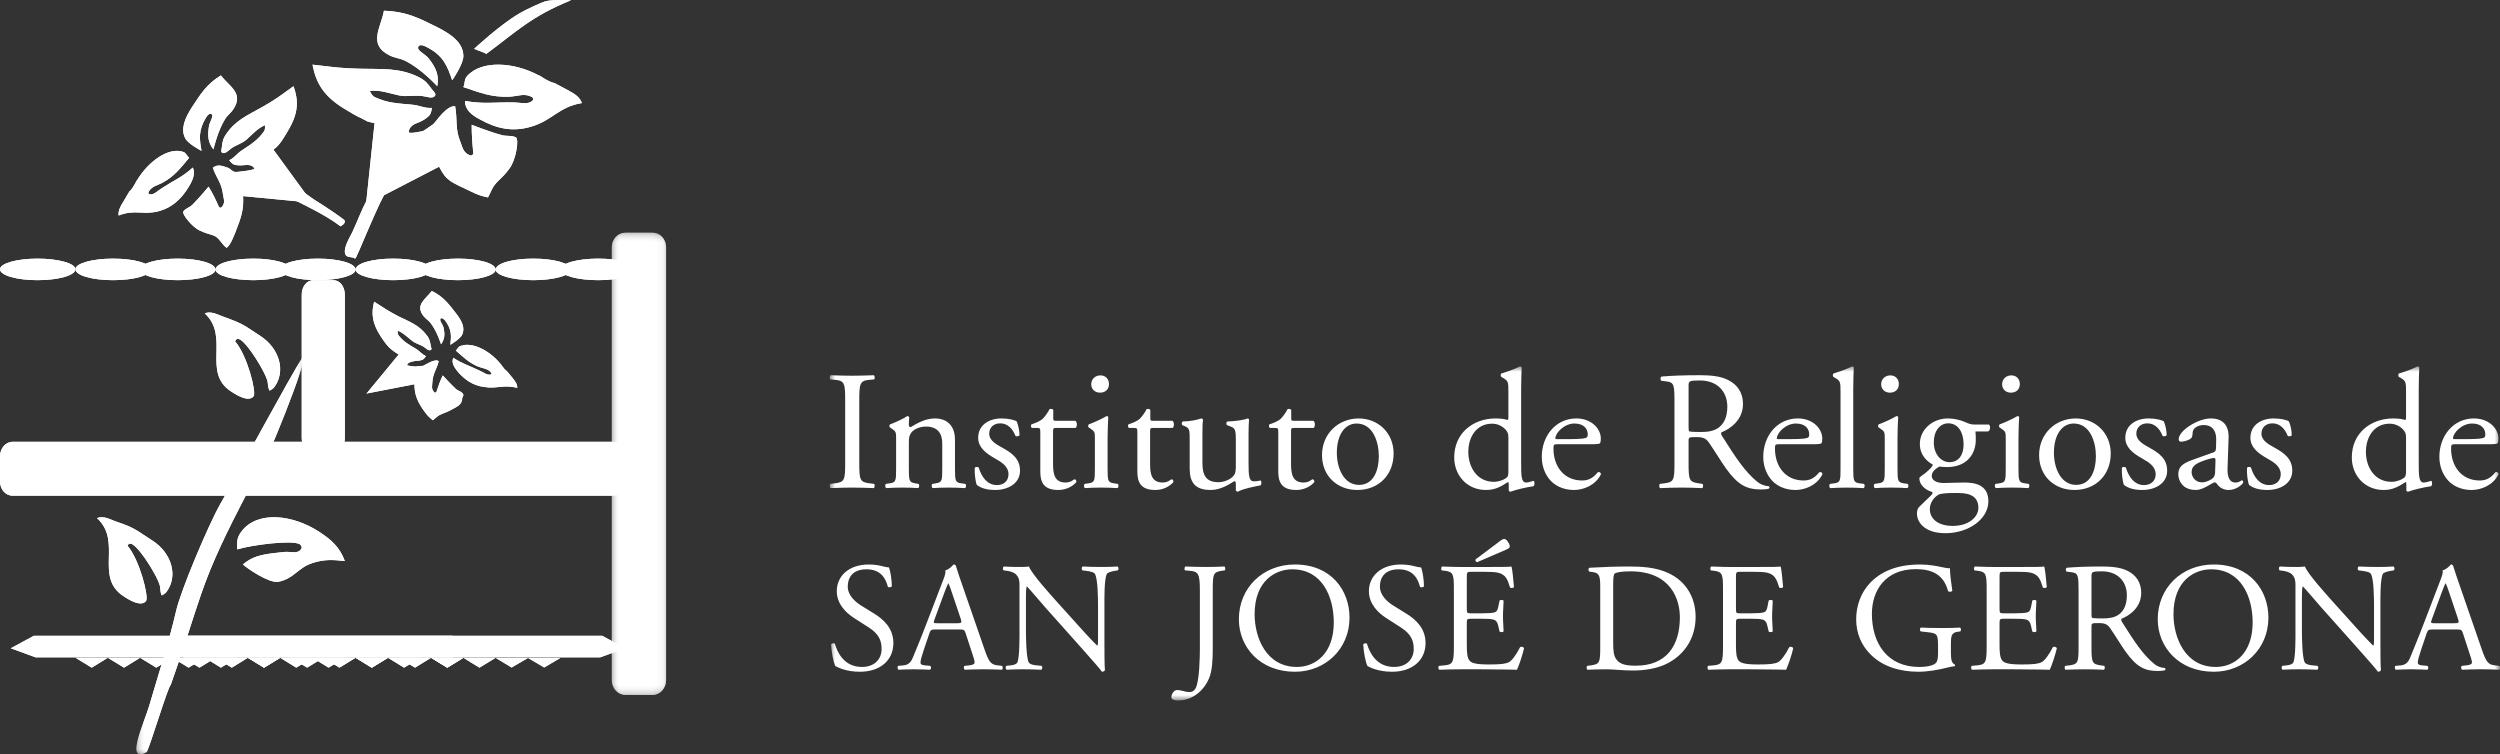 <?xml version="1.0" encoding="UTF-8"?>
<svg width="232px" height="70px" viewBox="0 0 232 70" version="1.1" xmlns="http://www.w3.org/2000/svg" xmlns:xlink="http://www.w3.org/1999/xlink">
    <rect x="0" y="0" width="232" height="70" fill="#333333" stroke="none"/>
    <!-- Generator: Sketch 53.2 (72643) - https://sketchapp.com -->
    <title>logo IRSGJ Blanco</title>
    <desc>Created with Sketch.</desc>
    <defs>
        <polygon id="path-1" points="0 0 155 0 155 31 0 31"></polygon>
        <polygon id="path-3" points="0.774 0.593 5.813 0.593 5.813 43.491 0.774 43.491"></polygon>
        <polygon id="path-5" points="0.774 0.593 5.813 0.593 5.813 43.491 0.774 43.491"></polygon>
        <polygon id="path-7" points="0.655 0.898 16.236 0.898 16.236 38 0.655 38"></polygon>
        <polygon id="path-9" points="0.655 0.898 16.236 0.898 16.236 38 0.655 38"></polygon>
    </defs>
    <g id="Symbols" stroke="none" stroke-width="1" fill="none" fill-rule="evenodd">
        <g id="Pie" transform="translate(-143, -59)">
            <g id="logo-IRSGJ-Blanco" transform="translate(143, 59)">
                <g id="Group-3" transform="translate(77, 34)">
                    <mask id="mask-2" fill="white">
                        <use xlink:href="#path-1"></use>
                    </mask>
                    <g id="Clip-2"></g>
                    <path d="M151.561,24.771 C151.458,24.456 151.399,24.413 150.959,24.413 L148.759,24.413 C148.391,24.413 148.304,24.456 148.201,24.756 L147.689,26.267 C147.471,26.915 147.369,27.303 147.369,27.461 C147.369,27.634 147.444,27.72 147.791,27.748 L148.273,27.792 C148.375,27.864 148.375,28.096 148.248,28.151 C147.865,28.124 147.413,28.124 146.73,28.108 C146.243,28.108 145.718,28.137 145.323,28.151 C145.235,28.096 145.208,27.864 145.293,27.792 L145.779,27.748 C146.126,27.72 146.447,27.562 146.655,27.043 C146.914,26.382 147.324,25.446 147.938,23.837 L149.425,19.953 C149.636,19.436 149.72,19.161 149.676,18.931 C150.027,18.831 150.278,18.572 150.435,18.385 C150.522,18.385 150.625,18.414 150.652,18.514 C150.842,19.147 151.081,19.809 151.299,20.442 L153.297,26.224 C153.719,27.461 153.915,27.677 154.539,27.748 L154.936,27.792 C155.034,27.864 155.008,28.096 154.936,28.151 C154.335,28.124 153.822,28.108 153.167,28.108 C152.467,28.108 151.91,28.137 151.488,28.151 C151.371,28.096 151.355,27.864 151.458,27.792 L151.883,27.748 C152.187,27.72 152.396,27.634 152.396,27.49 C152.396,27.332 152.321,27.073 152.201,26.727 L151.561,24.771 Z M148.668,23.49 C148.552,23.822 148.566,23.837 148.977,23.837 L150.769,23.837 C151.195,23.837 151.224,23.779 151.092,23.391 L150.304,21.045 C150.187,20.7 150.056,20.312 149.969,20.14 L149.939,20.14 C149.894,20.21 149.748,20.556 149.587,20.988 L148.668,23.49 Z M143.903,22.225 C143.903,21.564 143.876,19.779 144.123,19.263 C144.184,19.147 144.477,19.032 144.944,18.96 L145.145,18.931 C145.234,18.845 145.234,18.644 145.117,18.572 C144.623,18.601 144.242,18.615 143.612,18.615 C143.061,18.615 142.561,18.601 141.893,18.572 C141.775,18.615 141.761,18.845 141.864,18.931 L142.111,18.96 C142.693,19.032 142.927,19.118 143.016,19.247 C143.293,19.68 143.309,21.55 143.309,22.225 L143.309,25.304 C143.309,25.606 143.309,25.836 143.246,25.908 L143.22,25.908 C142.531,25.218 141.803,24.426 140.81,23.305 L139.393,21.735 C138.928,21.205 137.189,19.305 136.895,18.572 C136.705,18.601 136.459,18.615 136.227,18.615 C135.96,18.615 135.186,18.615 134.574,18.572 C134.457,18.629 134.457,18.845 134.543,18.931 L134.794,18.96 C135.144,19.003 135.493,19.105 135.697,19.305 C136.005,19.635 136.019,19.941 136.019,20.341 L136.019,24.498 C136.019,25.189 136.035,26.944 135.831,27.461 C135.756,27.619 135.522,27.72 135.186,27.748 L134.794,27.792 C134.708,27.878 134.72,28.079 134.822,28.151 C135.331,28.124 135.73,28.108 136.342,28.108 C136.882,28.108 137.395,28.124 138.051,28.151 C138.153,28.079 138.164,27.907 138.078,27.792 L137.627,27.748 C137.261,27.72 136.985,27.634 136.882,27.476 C136.645,27.043 136.617,25.173 136.617,24.498 L136.617,21.363 C136.617,20.932 136.631,20.6 136.691,20.427 L136.719,20.427 C137.027,20.743 138.019,21.923 138.415,22.369 L141.803,26.168 C143.074,27.591 143.499,28.094 143.672,28.338 C143.83,28.338 143.919,28.266 143.949,28.18 C143.903,27.808 143.903,26.096 143.903,25.663 L143.903,22.225 Z M123.238,23.463 C123.238,20.587 125.433,18.385 128.437,18.385 C131.811,18.385 133.509,20.787 133.509,23.319 C133.509,26.224 131.256,28.338 128.437,28.338 C125.198,28.338 123.238,26.053 123.238,23.463 L123.238,23.463 Z M132.046,23.765 C132.046,21.39 130.979,18.831 128.191,18.831 C126.674,18.831 124.699,19.852 124.699,23.003 C124.699,25.132 125.75,27.893 128.63,27.893 C130.384,27.893 132.046,26.599 132.046,23.765 L132.046,23.765 Z M115.891,20.787 C115.891,19.421 115.851,19.177 115.247,19.105 L114.78,19.046 C114.681,18.974 114.681,18.746 114.794,18.687 C115.614,18.615 116.62,18.572 118.051,18.572 C118.958,18.572 119.819,18.644 120.492,19.003 C121.191,19.364 121.704,20.011 121.704,21.018 C121.704,22.385 120.607,23.132 119.876,23.42 C119.805,23.506 119.876,23.65 119.951,23.765 C121.12,25.62 121.892,26.77 122.889,27.591 C123.133,27.808 123.498,27.966 123.895,27.993 C123.965,28.022 123.982,28.137 123.911,28.196 C123.777,28.239 123.545,28.268 123.266,28.268 C122.028,28.268 121.28,27.907 120.243,26.454 C119.862,25.922 119.264,24.929 118.813,24.284 C118.593,23.966 118.358,23.822 117.774,23.822 C117.118,23.822 117.09,23.837 117.09,24.14 L117.09,25.951 C117.09,27.462 117.118,27.634 117.962,27.749 L118.269,27.792 C118.358,27.864 118.33,28.11 118.245,28.153 C117.587,28.124 117.09,28.11 116.508,28.11 C115.891,28.11 115.363,28.124 114.681,28.153 C114.592,28.11 114.562,27.893 114.649,27.792 L115.014,27.749 C115.861,27.648 115.891,27.462 115.891,25.951 L115.891,20.787 Z M117.09,22.845 C117.09,23.104 117.09,23.262 117.132,23.319 C117.176,23.363 117.395,23.391 118.138,23.391 C118.666,23.391 119.219,23.332 119.645,23.016 C120.037,22.714 120.373,22.211 120.373,21.234 C120.373,20.097 119.658,19.019 118.035,19.019 C117.132,19.019 117.09,19.075 117.09,19.479 L117.09,22.845 Z M107.362,25.951 C107.362,27.461 107.287,27.679 106.455,27.748 L105.976,27.792 C105.885,27.88 105.915,28.11 106.005,28.153 C106.863,28.124 107.362,28.11 107.989,28.11 L109.304,28.11 C109.961,28.11 110.603,28.11 111.262,28.124 C111.903,28.124 112.559,28.137 113.218,28.153 C113.406,27.765 113.771,26.657 113.874,26.152 C113.816,26.023 113.61,25.98 113.509,26.053 C113.133,26.801 112.735,27.304 112.474,27.447 C112.151,27.605 111.727,27.663 110.603,27.663 C109.318,27.663 109.013,27.505 108.838,27.332 C108.601,27.088 108.558,26.597 108.558,25.836 L108.558,23.806 C108.558,23.434 108.601,23.42 109.041,23.42 L109.886,23.42 C110.458,23.42 110.809,23.434 111.011,23.492 C111.307,23.564 111.405,23.779 111.468,24.038 L111.597,24.598 C111.672,24.686 111.919,24.686 111.977,24.586 C111.977,24.268 111.919,23.722 111.919,23.205 C111.919,22.658 111.977,22.098 111.977,21.751 C111.919,21.651 111.672,21.651 111.597,21.735 L111.482,22.326 C111.405,22.687 111.307,22.771 111.129,22.831 C110.955,22.888 110.502,22.917 109.886,22.917 L109.041,22.917 C108.601,22.917 108.558,22.917 108.558,22.515 L108.558,19.637 C108.558,19.089 108.558,19.062 108.999,19.062 L110.048,19.062 C110.692,19.062 111.161,19.077 111.468,19.147 C112.224,19.333 112.355,19.84 112.576,20.514 C112.648,20.6 112.882,20.573 112.941,20.487 C112.882,19.853 112.794,18.818 112.705,18.572 C112.529,18.615 111.672,18.615 110.735,18.615 L107.989,18.615 C107.698,18.615 107.421,18.615 107.14,18.601 C106.863,18.601 106.588,18.586 106.267,18.572 C106.18,18.615 106.152,18.873 106.237,18.933 L106.471,18.96 C107.332,19.062 107.362,19.278 107.362,20.774 L107.362,25.951 Z M104.044,25.836 C104.044,25.101 104.058,24.699 104.671,24.627 L104.907,24.598 C105.011,24.512 104.994,24.298 104.889,24.239 C104.408,24.268 103.915,24.282 103.346,24.282 C102.483,24.282 101.681,24.268 101.254,24.239 C101.153,24.282 101.137,24.541 101.254,24.598 L101.899,24.67 C102.802,24.771 102.85,24.857 102.85,26.065 L102.85,26.642 C102.85,27.102 102.776,27.361 102.701,27.461 C102.541,27.706 102,27.893 101.096,27.893 C98.16,27.893 96.712,25.721 96.712,22.96 C96.712,20.801 97.956,18.816 100.789,18.816 C102.278,18.816 103.371,19.305 103.784,20.86 C103.869,20.945 104.133,20.932 104.175,20.815 C104.044,19.953 103.955,19.204 103.955,18.73 C103.784,18.759 103.327,18.658 103.052,18.601 C102.802,18.543 102.032,18.385 101.195,18.385 C98.995,18.385 97.548,19.06 96.568,20.068 C95.659,21.018 95.253,22.254 95.253,23.477 C95.253,24.742 95.722,25.879 96.599,26.743 C97.722,27.864 99.314,28.338 101.05,28.338 C101.838,28.338 102.89,28.167 103.665,27.964 C103.943,27.893 104.204,27.835 104.379,27.835 C104.44,27.792 104.44,27.706 104.396,27.662 C104.133,27.562 104.044,27.217 104.044,26.642 L104.044,25.836 Z M82.895,25.951 C82.895,27.461 82.824,27.679 81.99,27.748 L81.508,27.792 C81.422,27.88 81.45,28.11 81.539,28.153 C82.398,28.124 82.895,28.11 83.526,28.11 L84.836,28.11 C85.493,28.11 86.138,28.11 86.797,28.124 C87.437,28.124 88.096,28.137 88.752,28.153 C88.942,27.765 89.31,26.657 89.411,26.152 C89.351,26.023 89.144,25.98 89.046,26.053 C88.666,26.801 88.271,27.304 88.009,27.447 C87.685,27.605 87.263,27.663 86.138,27.663 C84.852,27.663 84.545,27.505 84.372,27.332 C84.135,27.088 84.097,26.597 84.097,25.836 L84.097,23.806 C84.097,23.434 84.135,23.42 84.574,23.42 L85.422,23.42 C85.992,23.42 86.344,23.434 86.548,23.492 C86.841,23.564 86.942,23.779 87.001,24.038 L87.134,24.598 C87.205,24.686 87.451,24.686 87.51,24.586 C87.51,24.268 87.451,23.722 87.451,23.205 C87.451,22.658 87.51,22.098 87.51,21.751 C87.451,21.651 87.205,21.651 87.134,21.735 L87.015,22.326 C86.942,22.687 86.841,22.771 86.665,22.831 C86.489,22.888 86.035,22.917 85.422,22.917 L84.574,22.917 C84.135,22.917 84.097,22.917 84.097,22.515 L84.097,19.637 C84.097,19.089 84.097,19.062 84.532,19.062 L85.584,19.062 C86.224,19.062 86.694,19.077 87.001,19.147 C87.758,19.333 87.89,19.84 88.108,20.514 C88.183,20.6 88.417,20.573 88.474,20.487 C88.417,19.853 88.326,18.818 88.243,18.572 C88.065,18.615 87.205,18.615 86.271,18.615 L83.526,18.615 C83.234,18.615 82.953,18.615 82.677,18.601 C82.398,18.601 82.123,18.586 81.799,18.572 C81.712,18.615 81.685,18.873 81.771,18.933 L82.003,18.96 C82.867,19.062 82.895,19.278 82.895,20.774 L82.895,25.951 Z M71.502,20.485 C71.502,19.479 71.432,19.177 70.815,19.089 L70.496,19.046 C70.379,18.974 70.367,18.744 70.513,18.687 C71.754,18.615 72.935,18.572 74.174,18.572 C75.4,18.572 76.437,18.658 77.389,19.003 C79.36,19.707 80.353,21.347 80.353,23.247 C80.353,25.074 79.461,26.642 77.796,27.533 C76.847,28.038 75.649,28.223 74.527,28.223 C74.058,28.223 73.59,28.194 73.181,28.167 C72.76,28.137 72.41,28.11 72.145,28.11 C71.535,28.11 71.006,28.124 70.32,28.151 C70.234,28.11 70.204,27.878 70.293,27.792 L70.626,27.748 C71.474,27.634 71.502,27.462 71.502,25.951 L71.502,20.485 Z M72.703,25.62 C72.703,26.382 72.745,26.843 72.994,27.188 C73.315,27.634 73.866,27.778 74.79,27.778 C77.623,27.778 78.892,25.951 78.892,23.276 C78.892,21.694 78.116,19.019 74.296,19.019 C73.43,19.019 72.963,19.132 72.848,19.22 C72.731,19.305 72.703,19.666 72.703,20.312 L72.703,25.62 Z M57.92,20.774 C57.92,19.278 57.89,19.062 57.027,18.96 L56.795,18.933 C56.71,18.873 56.736,18.615 56.823,18.572 C57.146,18.586 57.425,18.601 57.702,18.601 C57.979,18.615 58.255,18.615 58.546,18.615 L61.295,18.615 C62.232,18.615 63.088,18.615 63.264,18.572 C63.353,18.818 63.438,19.853 63.499,20.487 C63.438,20.573 63.208,20.6 63.131,20.514 C62.911,19.84 62.781,19.333 62.026,19.147 C61.721,19.077 61.248,19.062 60.608,19.062 L59.555,19.062 C59.119,19.062 59.119,19.089 59.119,19.637 L59.119,22.515 C59.119,22.917 59.161,22.917 59.599,22.917 L60.444,22.917 C61.06,22.917 61.513,22.888 61.688,22.831 C61.864,22.771 61.963,22.687 62.038,22.326 L62.158,21.735 C62.232,21.651 62.476,21.651 62.533,21.751 C62.533,22.098 62.476,22.658 62.476,23.205 C62.476,23.722 62.533,24.268 62.533,24.586 C62.476,24.686 62.232,24.686 62.158,24.598 L62.026,24.038 C61.963,23.779 61.864,23.564 61.569,23.492 C61.37,23.434 61.015,23.42 60.444,23.42 L59.599,23.42 C59.161,23.42 59.119,23.434 59.119,23.806 L59.119,25.836 C59.119,26.597 59.161,27.088 59.398,27.332 C59.569,27.505 59.874,27.663 61.161,27.663 C62.287,27.663 62.709,27.605 63.035,27.447 C63.295,27.304 63.691,26.801 64.066,26.053 C64.169,25.98 64.374,26.023 64.432,26.152 C64.331,26.657 63.965,27.765 63.775,28.153 C63.117,28.137 62.462,28.124 61.82,28.124 C61.161,28.11 60.519,28.11 59.86,28.11 L58.546,28.11 C57.92,28.11 57.425,28.124 56.565,28.153 C56.475,28.11 56.445,27.88 56.534,27.792 L57.013,27.748 C57.847,27.679 57.92,27.461 57.92,25.951 L57.92,20.774 Z M60.08,18.17 C59.963,18.141 59.89,18.04 59.934,17.911 L62.214,16.199 C62.376,16.07 62.505,16.012 62.606,16.012 C62.709,16.012 62.87,16.154 62.973,16.343 C63.107,16.53 63.131,16.702 63.088,16.79 C63.035,16.889 62.911,16.948 62.709,17.034 L60.08,18.17 Z M52.18,28.338 C54.077,28.338 55.291,27.26 55.291,25.676 C55.291,24.31 54.386,23.477 53.462,22.915 L52.295,22.196 C51.755,21.852 51.056,21.263 51.056,20.427 C51.056,19.766 51.361,18.831 52.794,18.831 C54.194,18.831 54.588,19.766 54.778,20.456 C54.853,20.542 55.087,20.499 55.144,20.413 C55.144,19.809 55.013,19.005 54.881,18.658 C54.764,18.658 54.558,18.615 54.37,18.57 C53.99,18.457 53.462,18.385 53.014,18.385 C51.117,18.385 50.034,19.493 50.034,20.86 C50.034,22.039 50.881,22.858 51.608,23.332 L52.996,24.224 C54.063,24.9 54.194,25.606 54.194,26.238 C54.194,27.102 53.598,27.893 52.37,27.893 C50.677,27.893 50.076,26.482 49.856,25.749 C49.799,25.664 49.581,25.692 49.508,25.793 C49.534,26.468 49.727,27.49 49.9,27.808 C50.181,27.964 50.951,28.338 52.18,28.338 L52.18,28.338 Z M37.967,23.463 C37.967,20.587 40.159,18.385 43.167,18.385 C46.542,18.385 48.235,20.787 48.235,23.319 C48.235,26.224 45.986,28.338 43.167,28.338 C39.927,28.338 37.967,26.053 37.967,23.463 L37.967,23.463 Z M46.774,23.765 C46.774,21.39 45.709,18.831 42.919,18.831 C41.402,18.831 39.428,19.852 39.428,23.003 C39.428,25.132 40.478,27.893 43.355,27.893 C45.109,27.893 46.774,26.599 46.774,23.765 L46.774,23.765 Z M34.348,26.238 C34.348,27.016 34.304,29.173 33.966,29.848 C33.863,30.05 33.691,30.222 33.382,30.222 C33.178,30.222 32.974,30.179 32.768,30.122 C32.58,30.066 32.404,30.035 32.228,30.035 C31.921,30.035 31.703,30.454 31.703,30.698 C31.703,30.986 32.155,31 32.329,31 C33.691,31 34.725,30.078 35.209,28.927 C35.485,28.266 35.544,27.275 35.544,26.138 L35.544,20.801 C35.544,19.276 35.574,19.075 36.433,18.96 L36.653,18.931 C36.742,18.873 36.712,18.615 36.623,18.572 C36.041,18.601 35.544,18.615 34.96,18.615 C34.348,18.615 33.849,18.601 33.004,18.572 C32.917,18.615 32.887,18.873 32.974,18.931 L33.337,18.96 C34.201,19.032 34.348,19.204 34.348,20.801 L34.348,26.238 Z M25.491,22.225 C25.491,21.564 25.463,19.779 25.711,19.263 C25.773,19.147 26.065,19.032 26.532,18.96 L26.734,18.931 C26.823,18.845 26.823,18.644 26.706,18.572 C26.211,18.601 25.831,18.615 25.2,18.615 C24.647,18.615 24.149,18.601 23.481,18.572 C23.362,18.615 23.35,18.845 23.451,18.931 L23.699,18.96 C24.283,19.032 24.516,19.118 24.602,19.247 C24.881,19.68 24.897,21.55 24.897,22.225 L24.897,25.304 C24.897,25.606 24.897,25.836 24.835,25.908 L24.808,25.908 C24.119,25.218 23.392,24.426 22.398,23.305 L20.981,21.735 C20.517,21.205 18.775,19.305 18.486,18.572 C18.292,18.601 18.046,18.615 17.814,18.615 C17.551,18.615 16.774,18.615 16.163,18.572 C16.043,18.629 16.043,18.845 16.132,18.931 L16.381,18.96 C16.732,19.003 17.08,19.105 17.284,19.305 C17.595,19.635 17.61,19.941 17.61,20.341 L17.61,24.498 C17.61,25.189 17.621,26.944 17.42,27.461 C17.345,27.619 17.11,27.72 16.774,27.748 L16.381,27.792 C16.296,27.878 16.308,28.079 16.411,28.151 C16.92,28.124 17.316,28.108 17.93,28.108 C18.47,28.108 18.981,28.124 19.638,28.151 C19.739,28.079 19.753,27.907 19.666,27.792 L19.214,27.748 C18.85,27.72 18.571,27.634 18.47,27.476 C18.235,27.043 18.207,25.173 18.207,24.498 L18.207,21.363 C18.207,20.932 18.221,20.6 18.28,20.427 L18.306,20.427 C18.616,20.743 19.607,21.923 20.004,22.369 L23.392,26.168 C24.663,27.591 25.087,28.094 25.261,28.338 C25.42,28.338 25.507,28.266 25.536,28.18 C25.491,27.808 25.491,26.096 25.491,25.663 L25.491,22.225 Z M12.612,24.771 C12.509,24.456 12.451,24.413 12.012,24.413 L9.808,24.413 C9.446,24.413 9.357,24.456 9.254,24.756 L8.741,26.267 C8.522,26.915 8.421,27.303 8.421,27.461 C8.421,27.634 8.494,27.72 8.846,27.748 L9.324,27.792 C9.43,27.864 9.43,28.096 9.299,28.151 C8.919,28.124 8.464,28.124 7.781,28.108 C7.294,28.108 6.771,28.137 6.377,28.151 C6.287,28.096 6.26,27.864 6.346,27.792 L6.83,27.748 C7.177,27.72 7.498,27.562 7.704,27.043 C7.969,26.382 8.377,25.446 8.989,23.837 L10.478,19.953 C10.685,19.436 10.773,19.161 10.729,18.931 C11.079,18.831 11.327,18.572 11.486,18.385 C11.575,18.385 11.679,18.414 11.705,18.514 C11.897,19.147 12.132,19.809 12.35,20.442 L14.35,26.224 C14.772,27.461 14.962,27.677 15.592,27.748 L15.986,27.792 C16.087,27.864 16.059,28.096 15.986,28.151 C15.388,28.124 14.877,28.108 14.218,28.108 C13.52,28.108 12.961,28.137 12.54,28.151 C12.424,28.096 12.408,27.864 12.509,27.792 L12.933,27.748 C13.238,27.72 13.444,27.634 13.444,27.49 C13.444,27.332 13.37,27.073 13.253,26.727 L12.612,24.771 Z M9.721,23.49 C9.604,23.822 9.618,23.837 10.026,23.837 L11.826,23.837 C12.248,23.837 12.277,23.779 12.145,23.391 L11.355,21.045 C11.24,20.7 11.109,20.312 11.022,20.14 L10.99,20.14 C10.949,20.21 10.802,20.556 10.642,20.988 L9.721,23.49 Z M2.798,28.338 C4.695,28.338 5.906,27.26 5.906,25.676 C5.906,24.31 5.002,23.477 4.083,22.915 L2.913,22.196 C2.372,21.852 1.672,21.263 1.672,20.427 C1.672,19.766 1.978,18.831 3.41,18.831 C4.812,18.831 5.209,19.766 5.397,20.456 C5.471,20.542 5.704,20.499 5.762,20.413 C5.762,19.809 5.631,19.005 5.5,18.658 C5.382,18.658 5.178,18.615 4.988,18.57 C4.606,18.457 4.083,18.385 3.629,18.385 C1.731,18.385 0.653,19.493 0.653,20.86 C0.653,22.039 1.497,22.858 2.226,23.332 L3.617,24.224 C4.681,24.9 4.812,25.606 4.812,26.238 C4.812,27.102 4.215,27.893 2.986,27.893 C1.295,27.893 0.693,26.482 0.475,25.749 C0.416,25.664 0.198,25.692 0.125,25.793 C0.153,26.468 0.343,27.49 0.517,27.808 C0.796,27.964 1.57,28.338 2.798,28.338 L2.798,28.338 Z M150.891,7.223 C150.478,7.223 150.462,7.254 150.462,7.645 C150.462,9.237 151.402,10.589 153.113,10.589 C153.637,10.589 154.087,10.431 154.582,9.818 C154.743,9.771 154.856,9.864 154.868,10.006 C154.343,11.076 153.194,11.471 152.361,11.471 C151.322,11.471 150.508,11.03 150.049,10.431 C149.566,9.818 149.374,9.079 149.374,8.385 C149.374,6.452 150.666,4.831 152.588,4.831 C153.958,4.831 154.856,5.76 154.856,6.704 C154.856,6.922 154.823,7.049 154.791,7.113 C154.743,7.206 154.516,7.223 153.848,7.223 L150.891,7.223 Z M151.883,6.751 C153.064,6.751 153.414,6.687 153.545,6.594 C153.592,6.562 153.637,6.498 153.637,6.294 C153.637,5.852 153.337,5.303 152.41,5.303 C151.465,5.303 150.652,6.153 150.639,6.67 C150.639,6.704 150.639,6.751 150.747,6.751 L151.883,6.751 Z M147.458,8.952 C147.458,10.195 147.478,10.779 147.924,10.779 C148.1,10.779 148.372,10.699 148.613,10.62 C148.722,10.652 148.74,11.045 148.593,11.123 C147.924,11.217 146.934,11.454 146.486,11.628 C146.388,11.628 146.309,11.579 146.309,11.5 L146.309,11.233 C146.309,10.997 146.309,10.808 146.28,10.747 L146.217,10.747 C145.509,11.217 144.967,11.47 144.202,11.47 C142.43,11.47 141.248,10.103 141.248,8.449 C141.248,6.246 142.939,4.831 145.112,4.831 C145.654,4.831 146.004,4.911 146.186,4.971 C146.261,4.971 146.28,4.879 146.28,4.752 L146.28,2.375 C146.28,1.448 146.261,1.353 145.785,1.07 L145.624,0.977 C145.542,0.929 145.542,0.708 145.624,0.661 C146.024,0.536 146.775,0.301 147.35,0 C147.415,0 147.478,0.031 147.507,0.094 C147.493,0.567 147.458,1.353 147.458,2.047 L147.458,8.952 Z M146.28,6.594 C146.28,6.277 146.217,6.136 146.105,5.978 C145.861,5.648 145.384,5.318 144.761,5.318 C143.309,5.318 142.556,6.562 142.556,7.929 C142.556,9.361 143.373,10.714 144.936,10.714 C145.368,10.714 145.91,10.525 146.165,10.276 C146.261,10.18 146.28,9.943 146.28,9.692 L146.28,6.594 Z M135.418,5.114 C135.273,4.989 134.684,4.831 134.013,4.831 C132.797,4.831 131.838,5.475 131.838,6.623 C131.838,7.489 132.496,8.04 133.422,8.559 C134.013,8.89 134.652,9.284 134.652,10.006 C134.652,10.683 134.159,11.015 133.58,11.015 C132.672,11.015 132.158,10.259 131.891,9.393 C131.811,9.299 131.601,9.314 131.521,9.409 C131.488,9.929 131.584,10.699 131.713,10.997 C132.114,11.312 132.672,11.47 133.422,11.47 C134.604,11.47 135.723,10.872 135.723,9.677 C135.723,8.559 134.942,8.025 134.093,7.553 C133.531,7.238 132.862,6.891 132.862,6.247 C132.862,5.681 133.261,5.287 133.885,5.287 C134.539,5.287 135.02,5.743 135.294,6.436 C135.371,6.529 135.61,6.498 135.674,6.388 C135.674,5.964 135.563,5.461 135.418,5.114 L135.418,5.114 Z M128.376,7.992 C128.617,7.915 128.632,7.774 128.648,7.537 L128.662,6.812 C128.678,6.232 128.489,5.445 127.497,5.445 C127.049,5.445 126.505,5.664 126.476,6.153 C126.46,6.405 126.444,6.594 126.317,6.687 C126.078,6.876 125.647,6.988 125.403,6.988 C125.262,6.988 125.182,6.909 125.182,6.766 C125.182,5.949 126.985,4.831 128.153,4.831 C129.302,4.831 129.863,5.492 129.811,6.672 L129.718,9.409 C129.684,10.134 129.83,10.779 130.454,10.779 C130.611,10.779 130.754,10.731 130.85,10.683 C130.93,10.637 131.01,10.573 131.059,10.573 C131.124,10.573 131.172,10.668 131.172,10.779 C131.172,10.857 130.611,11.47 129.83,11.47 C129.446,11.47 129.065,11.329 128.791,10.982 C128.728,10.887 128.632,10.762 128.536,10.762 C128.423,10.762 128.233,10.905 127.914,11.076 C127.56,11.265 127.21,11.47 126.761,11.47 C126.303,11.47 125.916,11.344 125.647,11.109 C125.342,10.841 125.149,10.448 125.149,10.006 C125.149,9.393 125.45,9.031 126.476,8.67 L128.376,7.992 Z M127.386,10.762 C127.703,10.762 128.2,10.527 128.358,10.369 C128.552,10.18 128.568,9.96 128.568,9.63 L128.599,8.701 C128.599,8.53 128.536,8.497 128.439,8.497 C128.346,8.497 128.073,8.561 127.783,8.655 C126.84,8.969 126.381,9.205 126.381,9.819 C126.381,10.085 126.57,10.762 127.386,10.762 L127.386,10.762 Z M123.81,5.114 C123.665,4.989 123.074,4.831 122.401,4.831 C121.188,4.831 120.229,5.475 120.229,6.623 C120.229,7.489 120.884,8.04 121.813,8.559 C122.401,8.89 123.046,9.284 123.046,10.006 C123.046,10.683 122.546,11.015 121.972,11.015 C121.062,11.015 120.549,10.259 120.281,9.393 C120.202,9.299 119.995,9.314 119.91,9.409 C119.88,9.929 119.974,10.699 120.101,10.997 C120.506,11.312 121.062,11.47 121.813,11.47 C122.992,11.47 124.113,10.872 124.113,9.677 C124.113,8.559 123.332,8.025 122.481,7.553 C121.923,7.238 121.252,6.891 121.252,6.247 C121.252,5.681 121.653,5.287 122.274,5.287 C122.931,5.287 123.41,5.743 123.681,6.436 C123.763,6.529 123.998,6.498 124.064,6.388 C124.064,5.964 123.953,5.461 123.81,5.114 L123.81,5.114 Z M118.876,8.088 C118.876,10.055 117.5,11.47 115.504,11.47 C113.668,11.47 112.229,10.197 112.229,8.231 C112.229,6.246 113.75,4.832 115.633,4.832 C117.422,4.832 118.876,6.155 118.876,8.088 L118.876,8.088 Z M115.439,5.303 C114.388,5.303 113.603,6.295 113.603,8.025 C113.603,9.457 114.257,10.997 115.664,10.997 C117.069,10.997 117.5,9.551 117.5,8.341 C117.5,7.001 116.958,5.303 115.439,5.303 L115.439,5.303 Z M109.133,6.733 C109.133,6.12 109.133,6.041 108.699,5.758 L108.556,5.665 C108.491,5.602 108.491,5.428 108.573,5.38 C108.941,5.255 109.851,4.846 110.218,4.611 C110.298,4.611 110.362,4.642 110.378,4.704 C110.345,5.255 110.313,6.01 110.313,6.656 L110.313,9.49 C110.313,10.62 110.345,10.779 110.92,10.855 L111.257,10.903 C111.366,10.982 111.339,11.248 111.222,11.296 C110.744,11.265 110.282,11.248 109.724,11.248 C109.147,11.248 108.669,11.265 108.223,11.296 C108.108,11.248 108.08,10.982 108.19,10.903 L108.525,10.855 C109.114,10.779 109.133,10.62 109.133,9.49 L109.133,6.733 Z M110.442,1.637 C110.442,2.19 110.045,2.439 109.609,2.439 C109.114,2.439 108.797,2.092 108.797,1.667 C108.797,1.147 109.194,0.835 109.66,0.835 C110.137,0.835 110.442,1.195 110.442,1.637 L110.442,1.637 Z M107.567,5.397 C107.744,5.475 107.712,6.01 107.472,6.041 L106.321,6.041 C106.352,6.309 106.352,6.577 106.352,6.845 C106.352,7.93 105.698,9.345 103.672,9.345 C103.383,9.345 103.16,9.314 102.968,9.297 C102.778,9.409 102.265,9.708 102.265,10.164 C102.265,10.525 102.633,10.824 103.383,10.824 C103.927,10.824 104.581,10.778 105.285,10.778 C106.18,10.778 107.52,10.936 107.52,12.509 C107.52,14.222 105.618,15.481 103.542,15.481 C101.577,15.481 100.892,14.444 100.892,13.656 C100.892,13.405 100.956,13.201 101.066,13.074 C101.34,12.792 101.786,12.381 102.156,12.021 C102.3,11.878 102.422,11.737 102.279,11.643 C101.659,11.485 101.115,10.951 101.115,10.4 C101.115,10.321 101.179,10.257 101.355,10.132 C101.624,9.96 101.931,9.692 102.199,9.409 C102.279,9.314 102.361,9.187 102.361,9.11 C101.819,8.827 101.162,8.214 101.162,7.206 C101.162,5.854 102.344,4.831 103.767,4.831 C104.373,4.831 104.931,4.989 105.301,5.145 C105.81,5.365 105.925,5.397 106.272,5.397 L107.567,5.397 Z M104.23,11.753 C103.72,11.753 103.078,11.786 102.857,11.926 C102.473,12.162 102.089,12.649 102.089,13.247 C102.089,14.097 102.778,14.805 104.23,14.805 C105.65,14.805 106.593,14.018 106.593,13.122 C106.593,12.162 105.925,11.753 104.771,11.753 L104.23,11.753 Z M105.221,7.254 C105.221,6.182 104.771,5.286 103.796,5.286 C103.033,5.286 102.456,5.98 102.456,7.048 C102.456,8.166 103.142,8.89 103.91,8.89 C104.771,8.89 105.221,8.214 105.221,7.254 L105.221,7.254 Z M97.905,6.733 C97.905,6.12 97.905,6.041 97.474,5.758 L97.331,5.665 C97.265,5.602 97.265,5.428 97.347,5.38 C97.713,5.255 98.625,4.846 98.993,4.611 C99.073,4.611 99.134,4.642 99.152,4.704 C99.118,5.255 99.089,6.01 99.089,6.656 L99.089,9.49 C99.089,10.62 99.118,10.779 99.692,10.855 L100.027,10.903 C100.142,10.982 100.111,11.248 99.997,11.296 C99.516,11.265 99.054,11.248 98.494,11.248 C97.919,11.248 97.441,11.265 96.995,11.296 C96.882,11.248 96.852,10.982 96.964,10.903 L97.297,10.855 C97.889,10.779 97.905,10.62 97.905,9.49 L97.905,6.733 Z M99.214,1.637 C99.214,2.19 98.817,2.439 98.384,2.439 C97.889,2.439 97.572,2.092 97.572,1.667 C97.572,1.147 97.97,0.835 98.43,0.835 C98.911,0.835 99.214,1.195 99.214,1.637 L99.214,1.637 Z M94.981,2.047 C94.981,1.355 95.014,0.567 95.028,0.096 C95,0.033 94.934,0.002 94.871,0.002 C94.294,0.299 93.546,0.536 93.145,0.661 C93.067,0.709 93.067,0.929 93.145,0.977 L93.306,1.072 C93.785,1.355 93.801,1.448 93.801,2.377 L93.801,9.488 C93.801,10.621 93.785,10.778 93.194,10.857 L92.828,10.905 C92.713,10.982 92.75,11.25 92.856,11.298 C93.337,11.265 93.815,11.25 94.39,11.25 C94.95,11.25 95.414,11.265 95.942,11.298 C96.052,11.25 96.085,10.982 95.971,10.905 L95.59,10.857 C95.014,10.778 94.981,10.621 94.981,9.488 L94.981,2.047 Z M88.148,7.223 C87.734,7.223 87.718,7.254 87.718,7.645 C87.718,9.237 88.658,10.589 90.366,10.589 C90.894,10.589 91.341,10.431 91.838,9.818 C91.998,9.771 92.108,9.864 92.124,10.006 C91.599,11.076 90.448,11.471 89.616,11.471 C88.577,11.471 87.763,11.03 87.305,10.431 C86.82,9.818 86.63,9.079 86.63,8.385 C86.63,6.452 87.924,4.831 89.841,4.831 C91.215,4.831 92.108,5.76 92.108,6.704 C92.108,6.922 92.078,7.049 92.043,7.113 C91.998,7.206 91.773,7.223 91.104,7.223 L88.148,7.223 Z M89.137,6.751 C90.321,6.751 90.67,6.687 90.8,6.594 C90.847,6.562 90.894,6.498 90.894,6.294 C90.894,5.852 90.589,5.303 89.665,5.303 C88.722,5.303 87.908,6.153 87.892,6.67 C87.892,6.704 87.892,6.751 88.004,6.751 L89.137,6.751 Z M78.39,3.242 C78.39,1.746 78.343,1.48 77.689,1.401 L77.177,1.338 C77.063,1.26 77.063,1.008 77.192,0.944 C78.087,0.867 79.187,0.819 80.754,0.819 C81.743,0.819 82.686,0.898 83.42,1.291 C84.186,1.685 84.749,2.392 84.749,3.493 C84.749,4.987 83.549,5.806 82.751,6.122 C82.67,6.215 82.751,6.373 82.831,6.498 C84.109,8.53 84.956,9.787 86.044,10.683 C86.311,10.92 86.712,11.094 87.142,11.124 C87.224,11.155 87.237,11.282 87.16,11.344 C87.015,11.391 86.761,11.423 86.456,11.423 C85.099,11.423 84.283,11.03 83.15,9.44 C82.735,8.859 82.078,7.774 81.582,7.063 C81.344,6.72 81.087,6.562 80.451,6.562 C79.733,6.562 79.7,6.577 79.7,6.909 L79.7,8.889 C79.7,10.542 79.733,10.731 80.658,10.855 L80.991,10.905 C81.087,10.982 81.058,11.248 80.964,11.298 C80.245,11.265 79.7,11.248 79.06,11.248 C78.39,11.248 77.815,11.265 77.063,11.298 C76.971,11.248 76.936,11.015 77.034,10.905 L77.43,10.855 C78.357,10.747 78.39,10.542 78.39,8.889 L78.39,3.242 Z M79.7,5.49 C79.7,5.773 79.7,5.949 79.747,6.012 C79.795,6.058 80.034,6.089 80.847,6.089 C81.422,6.089 82.032,6.026 82.496,5.681 C82.927,5.348 83.296,4.8 83.296,3.73 C83.296,2.485 82.512,1.307 80.74,1.307 C79.747,1.307 79.7,1.37 79.7,1.812 L79.7,5.49 Z M67.593,7.223 C67.178,7.223 67.162,7.254 67.162,7.645 C67.162,9.237 68.105,10.589 69.812,10.589 C70.342,10.589 70.787,10.431 71.282,9.818 C71.442,9.771 71.556,9.864 71.571,10.006 C71.047,11.076 69.892,11.471 69.064,11.471 C68.025,11.471 67.211,11.03 66.747,10.431 C66.268,9.818 66.078,9.079 66.078,8.385 C66.078,6.452 67.371,4.831 69.289,4.831 C70.661,4.831 71.556,5.76 71.556,6.704 C71.556,6.922 71.523,7.049 71.491,7.113 C71.442,7.206 71.219,7.223 70.548,7.223 L67.593,7.223 Z M68.585,6.751 C69.765,6.751 70.117,6.687 70.245,6.594 C70.293,6.562 70.342,6.498 70.342,6.294 C70.342,5.852 70.037,5.303 69.111,5.303 C68.168,5.303 67.354,6.153 67.338,6.67 C67.338,6.704 67.338,6.751 67.452,6.751 L68.585,6.751 Z M64.162,8.952 C64.162,10.195 64.179,10.779 64.629,10.779 C64.8,10.779 65.073,10.699 65.311,10.62 C65.426,10.652 65.44,11.045 65.295,11.123 C64.629,11.217 63.635,11.454 63.187,11.628 C63.095,11.628 63.013,11.579 63.013,11.5 L63.013,11.233 C63.013,10.997 63.013,10.808 62.978,10.747 L62.917,10.747 C62.214,11.217 61.668,11.47 60.901,11.47 C59.128,11.47 57.951,10.103 57.951,8.449 C57.951,6.246 59.641,4.831 61.813,4.831 C62.355,4.831 62.708,4.911 62.885,4.971 C62.967,4.971 62.978,4.879 62.978,4.752 L62.978,2.375 C62.978,1.448 62.967,1.353 62.483,1.07 L62.324,0.977 C62.244,0.929 62.244,0.708 62.324,0.661 C62.725,0.536 63.476,0.301 64.053,0 C64.114,0 64.179,0.031 64.207,0.094 C64.196,0.567 64.162,1.353 64.162,2.047 L64.162,8.952 Z M62.978,6.594 C62.978,6.277 62.917,6.136 62.805,5.978 C62.563,5.648 62.087,5.318 61.463,5.318 C60.007,5.318 59.259,6.562 59.259,7.929 C59.259,9.361 60.071,10.714 61.639,10.714 C62.071,10.714 62.61,10.525 62.868,10.276 C62.967,10.18 62.978,9.943 62.978,9.692 L62.978,6.594 Z M52.327,8.088 C52.327,10.055 50.955,11.47 48.957,11.47 C47.122,11.47 45.682,10.197 45.682,8.231 C45.682,6.246 47.204,4.832 49.089,4.832 C50.874,4.832 52.327,6.155 52.327,8.088 L52.327,8.088 Z M48.892,5.303 C47.841,5.303 47.058,6.295 47.058,8.025 C47.058,9.457 47.714,10.997 49.117,10.997 C50.522,10.997 50.955,9.551 50.955,8.341 C50.955,7.001 50.409,5.303 48.892,5.303 L48.892,5.303 Z M44.903,5.712 C45.046,5.617 45.077,5.193 44.886,5.05 L43.112,5.05 C42.842,5.05 42.825,5.035 42.825,4.752 L42.825,4.044 C42.762,3.933 42.57,3.933 42.49,3.965 C42.333,4.279 42.026,4.705 41.821,4.892 C41.658,5.035 41.259,5.239 40.801,5.382 C40.736,5.475 40.747,5.648 40.842,5.712 L41.292,5.712 C41.611,5.712 41.625,5.743 41.625,6.168 L41.625,9.771 C41.625,10.714 41.913,11.47 43.289,11.47 C44.103,11.47 44.676,11.076 44.964,10.747 C44.997,10.652 44.933,10.479 44.807,10.479 C44.757,10.479 44.549,10.652 44.406,10.699 C44.279,10.747 44.136,10.778 43.974,10.778 C42.919,10.778 42.809,9.943 42.809,9.031 L42.809,6.089 C42.809,5.758 42.825,5.712 43.099,5.712 L44.903,5.712 Z M34.585,6.309 C34.585,5.538 34.601,5.208 34.634,4.941 C34.618,4.879 34.568,4.846 34.473,4.831 C34.123,4.956 33.497,5.099 32.763,5.114 C32.653,5.16 32.634,5.382 32.733,5.461 L32.924,5.538 C33.403,5.743 33.403,5.885 33.403,6.876 L33.403,9.503 C33.403,10.778 33.928,11.47 35.337,11.47 C36.281,11.47 37.061,10.951 37.542,10.652 C37.636,10.652 37.685,10.729 37.685,10.872 L37.685,11.516 C37.715,11.579 37.797,11.628 37.877,11.628 C38.415,11.329 39.347,11.171 39.965,11.045 C40.094,10.982 40.081,10.668 39.986,10.589 C39.76,10.637 39.556,10.668 39.36,10.668 C38.914,10.668 38.865,10.195 38.865,8.952 L38.865,6.309 C38.865,5.727 38.881,5.239 38.914,4.941 C38.898,4.879 38.851,4.846 38.771,4.831 C38.415,4.989 37.542,5.099 36.9,5.114 C36.773,5.178 36.773,5.397 36.885,5.461 L37.094,5.538 C37.572,5.727 37.685,5.758 37.685,6.781 L37.685,9.363 C37.685,9.848 37.572,10.085 37.362,10.274 C37.015,10.573 36.505,10.747 36.071,10.747 C34.855,10.747 34.585,10.022 34.585,8.937 L34.585,6.309 Z M31.823,5.712 C31.965,5.617 31.999,5.193 31.804,5.05 L30.033,5.05 C29.764,5.05 29.749,5.035 29.749,4.752 L29.749,4.044 C29.684,3.933 29.489,3.933 29.409,3.965 C29.252,4.279 28.95,4.705 28.741,4.892 C28.579,5.035 28.179,5.239 27.717,5.382 C27.653,5.475 27.669,5.648 27.766,5.712 L28.211,5.712 C28.533,5.712 28.547,5.743 28.547,6.168 L28.547,9.771 C28.547,10.714 28.833,11.47 30.207,11.47 C31.021,11.47 31.598,11.076 31.884,10.747 C31.919,10.652 31.857,10.479 31.726,10.479 C31.677,10.479 31.471,10.652 31.326,10.699 C31.203,10.747 31.058,10.778 30.896,10.778 C29.843,10.778 29.728,9.943 29.728,9.031 L29.728,6.089 C29.728,5.758 29.749,5.712 30.017,5.712 L31.823,5.712 Z M24.605,6.733 C24.605,6.12 24.605,6.041 24.171,5.758 L24.03,5.665 C23.964,5.602 23.964,5.428 24.046,5.38 C24.412,5.255 25.324,4.846 25.69,4.611 C25.768,4.611 25.834,4.642 25.848,4.704 C25.819,5.255 25.784,6.01 25.784,6.656 L25.784,9.49 C25.784,10.62 25.819,10.779 26.392,10.855 L26.725,10.903 C26.839,10.982 26.807,11.248 26.698,11.296 C26.216,11.265 25.754,11.248 25.195,11.248 C24.619,11.248 24.14,11.265 23.693,11.296 C23.582,11.248 23.549,10.982 23.662,10.903 L23.995,10.855 C24.586,10.779 24.605,10.62 24.605,9.49 L24.605,6.733 Z M25.915,1.637 C25.915,2.19 25.514,2.439 25.081,2.439 C24.586,2.439 24.267,2.092 24.267,1.667 C24.267,1.147 24.666,0.835 25.128,0.835 C25.61,0.835 25.915,1.195 25.915,1.637 L25.915,1.637 Z M22.817,5.712 C22.958,5.617 22.994,5.193 22.797,5.05 L21.026,5.05 C20.757,5.05 20.742,5.035 20.742,4.752 L20.742,4.044 C20.677,3.933 20.484,3.933 20.402,3.965 C20.245,4.279 19.943,4.705 19.734,4.892 C19.572,5.035 19.173,5.239 18.712,5.382 C18.65,5.475 18.662,5.648 18.758,5.712 L19.208,5.712 C19.527,5.712 19.541,5.743 19.541,6.168 L19.541,9.771 C19.541,10.714 19.826,11.47 21.2,11.47 C22.018,11.47 22.592,11.076 22.878,10.747 C22.912,10.652 22.85,10.479 22.719,10.479 C22.672,10.479 22.463,10.652 22.32,10.699 C22.196,10.747 22.051,10.778 21.889,10.778 C20.836,10.778 20.723,9.943 20.723,9.031 L20.723,6.089 C20.723,5.758 20.742,5.712 21.01,5.712 L22.817,5.712 Z M17.354,5.114 C17.209,4.989 16.62,4.831 15.947,4.831 C14.734,4.831 13.775,5.475 13.775,6.623 C13.775,7.489 14.43,8.04 15.358,8.559 C15.947,8.89 16.589,9.284 16.589,10.006 C16.589,10.683 16.092,11.015 15.518,11.015 C14.606,11.015 14.094,10.259 13.827,9.393 C13.747,9.299 13.538,9.314 13.456,9.409 C13.426,9.929 13.52,10.699 13.646,10.997 C14.05,11.312 14.606,11.47 15.358,11.47 C16.538,11.47 17.658,10.872 17.658,9.677 C17.658,8.559 16.876,8.025 16.027,7.553 C15.466,7.238 14.8,6.891 14.8,6.247 C14.8,5.681 15.199,5.287 15.822,5.287 C16.477,5.287 16.957,5.743 17.225,6.436 C17.307,6.529 17.544,6.498 17.61,6.388 C17.61,5.964 17.495,5.461 17.354,5.114 L17.354,5.114 Z M6.159,9.49 C6.159,10.62 6.142,10.779 5.551,10.855 L5.216,10.903 C5.104,10.982 5.138,11.248 5.249,11.296 C5.695,11.265 6.175,11.248 6.749,11.248 C7.31,11.248 7.772,11.265 8.201,11.296 C8.314,11.248 8.347,10.982 8.234,10.903 L7.948,10.855 C7.374,10.762 7.341,10.62 7.341,9.49 L7.341,7.08 C7.341,6.625 7.374,6.404 7.578,6.136 C7.803,5.839 8.332,5.585 8.938,5.585 C10.025,5.585 10.441,6.246 10.441,7.142 L10.441,9.49 C10.441,10.62 10.424,10.762 9.831,10.855 L9.531,10.903 C9.416,10.982 9.449,11.248 9.561,11.296 C9.991,11.265 10.471,11.248 11.046,11.248 C11.608,11.248 12.07,11.265 12.547,11.296 C12.661,11.248 12.692,10.982 12.582,10.903 L12.228,10.855 C11.653,10.779 11.622,10.62 11.622,9.49 L11.622,6.78 C11.622,5.727 11.079,4.831 9.753,4.831 C8.938,4.831 8.189,5.224 7.517,5.633 C7.402,5.633 7.341,5.555 7.341,5.459 C7.341,5.318 7.341,5.081 7.374,4.721 C7.341,4.642 7.259,4.611 7.198,4.611 C6.876,4.846 5.967,5.255 5.601,5.38 C5.519,5.428 5.519,5.602 5.582,5.665 L5.725,5.758 C6.159,6.041 6.159,6.12 6.159,6.733 L6.159,9.49 Z M1.433,8.858 C1.433,10.527 1.4,10.747 0.458,10.855 L0.059,10.903 C-0.037,10.997 -0.007,11.248 0.088,11.296 C0.887,11.265 1.433,11.248 2.1,11.248 C2.74,11.248 3.286,11.265 4.085,11.296 C4.179,11.248 4.208,10.965 4.114,10.903 L3.715,10.855 C2.775,10.747 2.74,10.527 2.74,8.858 L2.74,3.258 C2.74,1.588 2.775,1.324 3.715,1.243 L4.114,1.212 C4.208,1.149 4.179,0.867 4.085,0.821 C3.286,0.85 2.74,0.867 2.1,0.867 C1.433,0.867 0.887,0.85 0.088,0.821 C-0.007,0.867 -0.037,1.149 0.059,1.212 L0.458,1.243 C1.4,1.324 1.433,1.588 1.433,3.258 L1.433,8.858 Z" id="Fill-1" fill="#FFFFFF" mask="url(#mask-2)"></path>
                </g>
                <g id="Group-213">
                    <path d="M33,25.016 C33,24.44 34.561,24 36.487,24 C38.439,24 40,24.44 40,25.016 C40,25.559 38.439,26 36.487,26 C34.561,26 33,25.559 33,25.016" id="Fill-1" fill="#FFFFFF"></path>
                    <path d="M33,25.016 C33,24.44 34.561,24 36.487,24 C38.439,24 40,24.44 40,25.016 C40,25.559 38.439,26 36.487,26 C34.561,26 33,25.559 33,25.016" id="Fill-3" fill="#FFFFFF"></path>
                    <path d="M26,25.016 C26,24.44 27.561,24 29.488,24 C31.44,24 33,24.44 33,25.016 C33,25.559 31.44,26 29.488,26 C27.561,26 26,25.559 26,25.016" id="Fill-5" fill="#FFFFFF"></path>
                    <path d="M26,25.016 C26,24.44 27.561,24 29.488,24 C31.44,24 33,24.44 33,25.016 C33,25.559 31.44,26 29.488,26 C27.561,26 26,25.559 26,25.016" id="Fill-7" fill="#FFFFFF"></path>
                    <path d="M1.178,41 L56.847,41 C57.487,41 58,41.612 58,42.352 L58,44.674 C58,45.413 57.487,46 56.847,46 L1.178,46 C0.512,46 0,45.413 0,44.674 L0,42.352 C0,41.612 0.512,41 1.178,41" id="Fill-9" fill="#FFFFFF"></path>
                    <path d="M1.178,41 L56.847,41 C57.487,41 58,41.612 58,42.352 L58,44.674 C58,45.413 57.487,46 56.847,46 L1.178,46 C0.512,46 0,45.413 0,44.674 L0,42.352 C0,41.612 0.512,41 1.178,41" id="Fill-11" fill="#FFFFFF"></path>
                    <g id="Group-15" transform="translate(56, 21)">
                        <mask id="mask-4" fill="white">
                            <use xlink:href="#path-3"></use>
                        </mask>
                        <g id="Clip-14"></g>
                        <path d="M2.055,0.593 L4.56,0.593 C5.256,0.593 5.813,1.194 5.813,1.95 L5.813,42.111 C5.813,42.868 5.256,43.491 4.56,43.491 L2.055,43.491 C1.331,43.491 0.774,42.868 0.774,42.111 L0.774,1.95 C0.774,1.194 1.331,0.593 2.055,0.593" id="Fill-13" fill="#FFFFFF" mask="url(#mask-4)"></path>
                    </g>
                    <g id="Group-18" transform="translate(56, 21)">
                        <mask id="mask-6" fill="white">
                            <use xlink:href="#path-5"></use>
                        </mask>
                        <g id="Clip-17"></g>
                        <path d="M2.055,0.593 L4.56,0.593 C5.256,0.593 5.813,1.194 5.813,1.95 L5.813,42.111 C5.813,42.868 5.256,43.491 4.56,43.491 L2.055,43.491 C1.331,43.491 0.774,42.868 0.774,42.111 L0.774,1.95 C0.774,1.194 1.331,0.593 2.055,0.593" id="Fill-16" fill="#FFFFFF" mask="url(#mask-6)"></path>
                    </g>
                    <polygon id="Fill-19" fill="#FFFFFF" points="58 60.161 55.882 59 17 59 17 61 55.703 61"></polygon>
                    <polygon id="Fill-21" fill="#FFFFFF" points="58 60.161 55.882 59 17 59 17 61 55.703 61"></polygon>
                    <polygon id="Fill-23" fill="#FFFFFF" points="17.501 61.959 16 61.041 19 61.041"></polygon>
                    <polygon id="Fill-25" fill="#FFFFFF" points="17.501 61.959 16 61.041 19 61.041"></polygon>
                    <polygon id="Fill-27" fill="#FFFFFF" points="20.5 61.959 19 61.041 22 61.041"></polygon>
                    <polygon id="Fill-29" fill="#FFFFFF" points="20.5 61.959 19 61.041 22 61.041"></polygon>
                    <polygon id="Fill-31" fill="#FFFFFF" points="24.501 61.959 23 61.041 26 61.041"></polygon>
                    <polygon id="Fill-33" fill="#FFFFFF" points="24.501 61.959 23 61.041 26 61.041"></polygon>
                    <polygon id="Fill-35" fill="#FFFFFF" points="27.488 61.959 26 61.041 29 61.041"></polygon>
                    <polygon id="Fill-37" fill="#FFFFFF" points="27.488 61.959 26 61.041 29 61.041"></polygon>
                    <polygon id="Fill-39" fill="#FFFFFF" points="30.489 61.959 29 61.041 32 61.041"></polygon>
                    <polygon id="Fill-41" fill="#FFFFFF" points="30.489 61.959 29 61.041 32 61.041"></polygon>
                    <polygon id="Fill-43" fill="#FFFFFF" points="34.489 61.959 33 61.041 36 61.041"></polygon>
                    <polygon id="Fill-45" fill="#FFFFFF" points="34.489 61.959 33 61.041 36 61.041"></polygon>
                    <polygon id="Fill-47" fill="#FFFFFF" points="37.5 61.959 36 61.041 39 61.041"></polygon>
                    <polygon id="Fill-49" fill="#FFFFFF" points="37.5 61.959 36 61.041 39 61.041"></polygon>
                    <polygon id="Fill-51" fill="#FFFFFF" points="41.5 61.959 40 61.041 43 61.041"></polygon>
                    <polygon id="Fill-53" fill="#FFFFFF" points="41.5 61.959 40 61.041 43 61.041"></polygon>
                    <polygon id="Fill-55" fill="#FFFFFF" points="44.489 61.959 43 61.041 46 61.041"></polygon>
                    <polygon id="Fill-57" fill="#FFFFFF" points="44.489 61.959 43 61.041 46 61.041"></polygon>
                    <polygon id="Fill-59" fill="#FFFFFF" points="47.477 61.944 46 61.056 49 61.056"></polygon>
                    <polygon id="Fill-61" fill="#FFFFFF" points="47.477 61.944 46 61.056 49 61.056"></polygon>
                    <polygon id="Fill-63" fill="#FFFFFF" points="50.5 61.944 49 61.056 52 61.056"></polygon>
                    <polygon id="Fill-65" fill="#FFFFFF" points="50.5 61.944 49 61.056 52 61.056"></polygon>
                    <polygon id="Fill-67" fill="#FFFFFF" points="1 60.161 3.143 59 42 59 42 61 3.296 61"></polygon>
                    <polygon id="Fill-69" fill="#FFFFFF" points="1 60.161 3.143 59 42 59 42 61 3.296 61"></polygon>
                    <polygon id="Fill-71" fill="#FFFFFF" points="41.512 61.959 43 61.041 40 61.041"></polygon>
                    <polygon id="Fill-73" fill="#FFFFFF" points="41.512 61.959 43 61.041 40 61.041"></polygon>
                    <polygon id="Fill-75" fill="#FFFFFF" points="38.511 61.959 40 61.041 37 61.041"></polygon>
                    <polygon id="Fill-77" fill="#FFFFFF" points="38.511 61.959 40 61.041 37 61.041"></polygon>
                    <polygon id="Fill-79" fill="#FFFFFF" points="34.511 61.959 36 61.041 33 61.041"></polygon>
                    <polygon id="Fill-81" fill="#FFFFFF" points="34.511 61.959 36 61.041 33 61.041"></polygon>
                    <polygon id="Fill-83" fill="#FFFFFF" points="31.501 61.959 33 61.041 30 61.041"></polygon>
                    <polygon id="Fill-85" fill="#FFFFFF" points="31.501 61.959 33 61.041 30 61.041"></polygon>
                    <polygon id="Fill-87" fill="#FFFFFF" points="28.5 61.959 30 61.041 27 61.041"></polygon>
                    <polygon id="Fill-89" fill="#FFFFFF" points="28.5 61.959 30 61.041 27 61.041"></polygon>
                    <polygon id="Fill-91" fill="#FFFFFF" points="24.501 61.959 26 61.041 23 61.041"></polygon>
                    <polygon id="Fill-93" fill="#FFFFFF" points="24.501 61.959 26 61.041 23 61.041"></polygon>
                    <polygon id="Fill-95" fill="#FFFFFF" points="21.513 61.959 23 61.041 20 61.041"></polygon>
                    <polygon id="Fill-97" fill="#FFFFFF" points="21.513 61.959 23 61.041 20 61.041"></polygon>
                    <polygon id="Fill-99" fill="#FFFFFF" points="18.511 61.959 20 61.041 17 61.041"></polygon>
                    <polygon id="Fill-101" fill="#FFFFFF" points="18.511 61.959 20 61.041 17 61.041"></polygon>
                    <polygon id="Fill-103" fill="#FFFFFF" points="14.5 61.959 16 61.041 13 61.041"></polygon>
                    <polygon id="Fill-105" fill="#FFFFFF" points="14.5 61.959 16 61.041 13 61.041"></polygon>
                    <polygon id="Fill-107" fill="#FFFFFF" points="11.512 61.959 13 61.041 10 61.041"></polygon>
                    <polygon id="Fill-109" fill="#FFFFFF" points="11.512 61.959 13 61.041 10 61.041"></polygon>
                    <polygon id="Fill-111" fill="#FFFFFF" points="8.511 61.959 10 61.041 7 61.041"></polygon>
                    <polygon id="Fill-113" fill="#FFFFFF" points="8.511 61.959 10 61.041 7 61.041"></polygon>
                    <path d="M39,25.016 C39,24.44 40.566,24 42.5,24 C44.433,24 46,24.44 46,25.016 C46,25.559 44.433,26 42.5,26 C40.566,26 39,25.559 39,25.016" id="Fill-115" fill="#FFFFFF"></path>
                    <path d="M39,25.016 C39,24.44 40.566,24 42.5,24 C44.433,24 46,24.44 46,25.016 C46,25.559 44.433,26 42.5,26 C40.566,26 39,25.559 39,25.016" id="Fill-117" fill="#FFFFFF"></path>
                    <path d="M46,25.016 C46,24.44 47.562,24 49.487,24 C51.413,24 53,24.44 53,25.016 C53,25.559 51.413,26 49.487,26 C47.562,26 46,25.559 46,25.016" id="Fill-119" fill="#FFFFFF"></path>
                    <path d="M46,25.016 C46,24.44 47.562,24 49.487,24 C51.413,24 53,24.44 53,25.016 C53,25.559 51.413,26 49.487,26 C47.562,26 46,25.559 46,25.016" id="Fill-121" fill="#FFFFFF"></path>
                    <path d="M52,25.016 C52,24.44 53.588,24 55.513,24 C57.438,24 59,24.44 59,25.016 C59,25.559 57.438,26 55.513,26 C53.588,26 52,25.559 52,25.016" id="Fill-123" fill="#FFFFFF"></path>
                    <path d="M52,25.016 C52,24.44 53.588,24 55.513,24 C57.438,24 59,24.44 59,25.016 C59,25.559 57.438,26 55.513,26 C53.588,26 52,25.559 52,25.016" id="Fill-125" fill="#FFFFFF"></path>
                    <path d="M20,25.016 C20,24.44 21.562,24 23.513,24 C25.44,24 27,24.44 27,25.016 C27,25.559 25.44,26 23.513,26 C21.562,26 20,25.559 20,25.016" id="Fill-127" fill="#FFFFFF"></path>
                    <path d="M20,25.016 C20,24.44 21.562,24 23.513,24 C25.44,24 27,24.44 27,25.016 C27,25.559 25.44,26 23.513,26 C21.562,26 20,25.559 20,25.016" id="Fill-129" fill="#FFFFFF"></path>
                    <path d="M13,25.016 C13,24.441 14.561,24 16.487,24 C18.439,24 20,24.441 20,25.016 C20,25.558 18.439,26 16.487,26 C14.561,26 13,25.558 13,25.016" id="Fill-131" fill="#FFFFFF"></path>
                    <path d="M13,25.016 C13,24.441 14.561,24 16.487,24 C18.439,24 20,24.441 20,25.016 C20,25.558 18.439,26 16.487,26 C14.561,26 13,25.558 13,25.016" id="Fill-133" fill="#FFFFFF"></path>
                    <path d="M7,24.984 C7,24.441 8.56,24 10.486,24 C12.438,24 14,24.441 14,24.984 C14,25.559 12.438,26 10.486,26 C8.56,26 7,25.559 7,24.984" id="Fill-135" fill="#FFFFFF"></path>
                    <path d="M7,24.984 C7,24.441 8.56,24 10.486,24 C12.438,24 14,24.441 14,24.984 C14,25.559 12.438,26 10.486,26 C8.56,26 7,25.559 7,24.984" id="Fill-137" fill="#FFFFFF"></path>
                    <path d="M0,24.984 C0,24.443 1.561,24 3.486,24 C5.413,24 7,24.443 7,24.984 C7,25.558 5.413,26 3.486,26 C1.561,26 0,25.558 0,24.984" id="Fill-139" fill="#FFFFFF"></path>
                    <path d="M0,24.984 C0,24.443 1.561,24 3.486,24 C5.413,24 7,24.443 7,24.984 C7,25.558 5.413,26 3.486,26 C1.561,26 0,25.558 0,24.984" id="Fill-141" fill="#FFFFFF"></path>
                    <path d="M29.076,26 L30.947,26 C31.533,26 32,26.596 32,27.348 L32,40.652 C32,41.403 31.533,42 30.947,42 L29.076,42 C28.468,42 28,41.403 28,40.652 L28,27.348 C28,26.596 28.468,26 29.076,26" id="Fill-143" fill="#FFFFFF"></path>
                    <path d="M29.076,26 L30.947,26 C31.533,26 32,26.596 32,27.348 L32,40.652 C32,41.403 31.533,42 30.947,42 L29.076,42 C28.468,42 28,41.403 28,40.652 L28,27.348 C28,26.596 28.468,26 29.076,26" id="Fill-145" fill="#FFFFFF"></path>
                    <path d="M22.411,49.32 C21.994,49.847 21.967,50.296 22.02,50.983 C23.404,50.56 27.14,50.085 27.82,50.507 C28.003,50.64 28.055,50.851 27.924,50.983 C27.611,51.432 26.983,51.167 26.382,51.221 C24.789,51.405 23.665,51.432 22.542,52.38 C22.908,52.724 24.919,54.122 25.807,53.991 C27.272,53.728 27.611,52.698 28.995,52.249 C30.068,51.906 30.824,51.931 32,52.064 C31.53,50.798 30.798,50.113 29.57,49.32 C27.167,47.763 23.874,47.368 22.411,49.32" id="Fill-147" fill="#FFFFFF"></path>
                    <path d="M22.411,49.32 C21.994,49.847 21.967,50.296 22.02,50.983 C23.404,50.56 27.14,50.085 27.82,50.507 C28.003,50.64 28.055,50.851 27.924,50.983 C27.611,51.432 26.983,51.167 26.382,51.221 C24.789,51.405 23.665,51.432 22.542,52.38 C22.908,52.724 24.919,54.122 25.807,53.991 C27.272,53.728 27.611,52.698 28.995,52.249 C30.068,51.906 30.824,51.931 32,52.064 C31.53,50.798 30.798,50.113 29.57,49.32 C27.167,47.763 23.874,47.368 22.411,49.32" id="Fill-149" fill="#FFFFFF"></path>
                    <path d="M25.429,35.958 C26.564,34.475 25.942,32.317 24.132,31.158 L23.024,30.428 C22.187,29.887 21.62,29.727 20.701,29.377 C20.052,29.134 19.567,28.863 19,29.079 C21.377,31.265 18.702,34.557 21.458,36.337 C22.16,36.796 23.106,37.307 23.538,36.769 C23.808,36.39 22.944,32.965 21.809,31.668 L21.971,31.453 C22.105,31.453 22.187,31.453 22.323,31.535 C23.133,32.075 24.564,34.502 24.78,35.231 C24.916,35.607 24.807,35.88 25.024,36.256 C25.186,36.148 25.32,36.096 25.429,35.958" id="Fill-151" fill="#FFFFFF"></path>
                    <path d="M25.429,35.958 C26.564,34.475 25.942,32.317 24.132,31.158 L23.024,30.428 C22.187,29.887 21.62,29.727 20.701,29.377 C20.052,29.134 19.567,28.863 19,29.079 C21.377,31.265 18.702,34.557 21.458,36.337 C22.16,36.796 23.106,37.307 23.538,36.769 C23.808,36.39 22.944,32.965 21.809,31.668 L21.971,31.453 C22.105,31.453 22.187,31.453 22.323,31.535 C23.133,32.075 24.564,34.502 24.78,35.231 C24.916,35.607 24.807,35.88 25.024,36.256 C25.186,36.148 25.32,36.096 25.429,35.958" id="Fill-153" fill="#FFFFFF"></path>
                    <path d="M15.444,54.933 C16.549,53.476 15.956,51.317 14.123,50.155 L13.017,49.429 C12.208,48.889 11.642,48.699 10.7,48.374 C10.079,48.132 9.594,47.863 9,48.079 C11.401,50.264 8.705,53.555 11.481,55.337 C12.155,55.795 13.124,56.308 13.556,55.769 C13.826,55.392 12.963,51.963 11.831,50.641 L11.966,50.452 C12.101,50.452 12.208,50.452 12.317,50.533 C13.152,51.073 14.581,53.502 14.797,54.229 C14.931,54.609 14.824,54.878 15.013,55.256 C15.174,55.149 15.336,55.094 15.444,54.933" id="Fill-155" fill="#FFFFFF"></path>
                    <path d="M15.444,54.933 C16.549,53.476 15.956,51.317 14.123,50.155 L13.017,49.429 C12.208,48.889 11.642,48.699 10.7,48.374 C10.079,48.132 9.594,47.863 9,48.079 C11.401,50.264 8.705,53.555 11.481,55.337 C12.155,55.795 13.124,56.308 13.556,55.769 C13.826,55.392 12.963,51.963 11.831,50.641 L11.966,50.452 C12.101,50.452 12.208,50.452 12.317,50.533 C13.152,51.073 14.581,53.502 14.797,54.229 C14.931,54.609 14.824,54.878 15.013,55.256 C15.174,55.149 15.336,55.094 15.444,54.933" id="Fill-157" fill="#FFFFFF"></path>
                    <g id="Group-161" transform="translate(12, 32)">
                        <mask id="mask-8" fill="white">
                            <use xlink:href="#path-7"></use>
                        </mask>
                        <g id="Clip-160"></g>
                        <path d="M16.224,0.898 C14.672,3.374 9.939,12.199 8.467,14.725 C7.336,16.713 4.759,22.829 4.34,24.711 C3.709,27.448 2.629,30.827 1.842,33.51 C1.447,34.903 -0.472,38.955 1.605,37.794 C1.789,37.69 3.63,31.575 3.839,31.575 C6.679,23.602 6.39,22.57 10.256,15.061 C10.965,13.694 11.359,12.87 12.228,11.578 C12.622,11.012 16.486,1.671 16.224,0.898" id="Fill-159" fill="#FFFFFF" mask="url(#mask-8)"></path>
                    </g>
                    <g id="Group-164" transform="translate(12, 32)">
                        <mask id="mask-10" fill="white">
                            <use xlink:href="#path-9"></use>
                        </mask>
                        <g id="Clip-163"></g>
                        <path d="M16.224,0.898 C14.672,3.374 9.939,12.199 8.467,14.725 C7.336,16.713 4.759,22.829 4.34,24.711 C3.709,27.448 2.629,30.827 1.842,33.51 C1.447,34.903 -0.472,38.955 1.605,37.794 C1.789,37.69 3.63,31.575 3.839,31.575 C6.679,23.602 6.39,22.57 10.256,15.061 C10.965,13.694 11.359,12.87 12.228,11.578 C12.622,11.012 16.486,1.671 16.224,0.898" id="Fill-162" fill="#FFFFFF" mask="url(#mask-10)"></path>
                    </g>
                    <path d="M36.193,17.135 L36.758,16.298 C37.027,15.918 37.053,15.515 36.928,15 C35.85,15 35.58,15.891 35.016,16.729 C34.745,17.135 34.107,18.46 34.107,18.46 C33.47,19.621 33.249,20.377 32.685,21.566 C32.44,22.054 31.827,23.054 32.047,23.594 C32.169,23.947 32.66,23.783 32.955,23.999 C33.078,24.081 35.138,18.648 36.193,17.135" id="Fill-165" fill="#FFFFFF"></path>
                    <path d="M36.193,17.135 L36.758,16.298 C37.027,15.918 37.053,15.515 36.928,15 C35.85,15 35.58,15.891 35.016,16.729 C34.745,17.135 34.107,18.46 34.107,18.46 C33.47,19.621 33.249,20.377 32.685,21.566 C32.44,22.054 31.827,23.054 32.047,23.594 C32.169,23.947 32.66,23.783 32.955,23.999 C33.078,24.081 35.138,18.648 36.193,17.135" id="Fill-167" fill="#FFFFFF"></path>
                    <path d="M47.998,36 C46.695,35.651 46.133,36.125 44.855,35.9 C43.859,35.752 43.093,35.227 42.427,34.428 C42.07,33.979 41.891,33.579 42.07,33.204 C42.939,33.779 43.552,33.928 44.472,34.377 C44.881,34.552 45.212,34.852 45.545,34.752 C45.622,34.728 45.647,34.628 45.57,34.576 C45.29,34.203 44.855,34.203 44.396,34.029 C43.502,33.654 43.042,33.18 42.301,32.532 C42.48,32.381 42.504,32.181 42.735,32.107 C43.859,31.682 45.468,32.581 46.414,33.728 C46.439,33.704 46.72,34.228 47.052,34.453 L47.564,35.077 C47.844,35.426 48.022,35.676 47.998,36" id="Fill-169" fill="#FFFFFF"></path>
                    <path d="M47.998,36 C46.695,35.651 46.133,36.125 44.855,35.9 C43.859,35.752 43.093,35.227 42.427,34.428 C42.07,33.979 41.891,33.579 42.07,33.204 C42.939,33.779 43.552,33.928 44.472,34.377 C44.881,34.552 45.212,34.852 45.545,34.752 C45.622,34.728 45.647,34.628 45.57,34.576 C45.29,34.203 44.855,34.203 44.396,34.029 C43.502,33.654 43.042,33.18 42.301,32.532 C42.48,32.381 42.504,32.181 42.735,32.107 C43.859,31.682 45.468,32.581 46.414,33.728 C46.439,33.704 46.72,34.228 47.052,34.453 L47.564,35.077 C47.844,35.426 48.022,35.676 47.998,36" id="Fill-171" fill="#FFFFFF"></path>
                    <path d="M40.17,39 C39.873,38.77 39.724,38.618 39.502,38.336 C38.733,37.341 38.46,36.601 38.46,35.656 L34,36.524 L34.075,36.448 L36.999,32.899 C36.502,32.593 36.181,32.364 35.834,31.93 C35.612,31.649 35.512,31.472 35.314,31.191 C34.521,29.965 34.448,29.071 34.719,28 C35.587,28.561 36.082,28.892 36.974,29.353 C38.063,29.889 38.88,30.168 39.599,31.113 C39.873,31.444 39.898,31.701 39.971,32.058 C39.996,32.238 40.119,32.441 39.947,32.491 C39.748,32.569 39.55,32.339 39.328,32.184 C38.906,31.93 38.609,31.906 38.238,31.624 C37.741,31.241 37.47,30.908 36.899,30.679 C36.899,30.679 36.874,30.986 36.999,31.139 C37.47,31.726 37.941,31.982 38.634,32.39 C38.98,32.62 39.154,32.875 39.526,33.054 C39.526,33.054 39.377,33.308 39.204,33.386 C39.006,33.461 38.806,33.488 38.609,33.488 C38.609,33.488 37.941,33.563 37.841,33.767 C37.792,33.869 37.717,33.869 37.767,33.895 C37.941,33.972 38.634,34.024 38.634,34.024 C38.684,33.946 39.154,33.972 39.278,33.946 C39.502,33.845 40.343,33.258 40.715,33.513 C40.517,34.303 40.17,34.635 40.119,35.504 C40.119,35.809 39.996,36.041 40.269,36.371 C40.294,36.422 40.343,36.422 40.367,36.448 L40.492,36.397 C40.689,35.784 40.814,35.427 41.086,34.839 C41.086,34.839 41.805,35.632 42.301,36.091 C42.524,36.294 42.77,36.294 42.945,36.524 C43.093,36.704 42.896,36.806 42.896,36.957 C42.87,37.571 42.425,37.724 41.928,38.005 C41.606,38.184 41.384,38.26 41.012,38.414 C40.616,38.565 40.492,38.744 40.17,39" id="Fill-173" fill="#FFFFFF"></path>
                    <path d="M40.17,39 C39.873,38.77 39.724,38.618 39.502,38.336 C38.733,37.341 38.46,36.601 38.46,35.656 L34,36.524 L34.075,36.448 L36.999,32.899 C36.502,32.593 36.181,32.364 35.834,31.93 C35.612,31.649 35.512,31.472 35.314,31.191 C34.521,29.965 34.448,29.071 34.719,28 C35.587,28.561 36.082,28.892 36.974,29.353 C38.063,29.889 38.88,30.168 39.599,31.113 C39.873,31.444 39.898,31.701 39.971,32.058 C39.996,32.238 40.119,32.441 39.947,32.491 C39.748,32.569 39.55,32.339 39.328,32.184 C38.906,31.93 38.609,31.906 38.238,31.624 C37.741,31.241 37.47,30.908 36.899,30.679 C36.899,30.679 36.874,30.986 36.999,31.139 C37.47,31.726 37.941,31.982 38.634,32.39 C38.98,32.62 39.154,32.875 39.526,33.054 C39.526,33.054 39.377,33.308 39.204,33.386 C39.006,33.461 38.806,33.488 38.609,33.488 C38.609,33.488 37.941,33.563 37.841,33.767 C37.792,33.869 37.717,33.869 37.767,33.895 C37.941,33.972 38.634,34.024 38.634,34.024 C38.684,33.946 39.154,33.972 39.278,33.946 C39.502,33.845 40.343,33.258 40.715,33.513 C40.517,34.303 40.17,34.635 40.119,35.504 C40.119,35.809 39.996,36.041 40.269,36.371 C40.294,36.422 40.343,36.422 40.367,36.448 L40.492,36.397 C40.689,35.784 40.814,35.427 41.086,34.839 C41.086,34.839 41.805,35.632 42.301,36.091 C42.524,36.294 42.77,36.294 42.945,36.524 C43.093,36.704 42.896,36.806 42.896,36.957 C42.87,37.571 42.425,37.724 41.928,38.005 C41.606,38.184 41.384,38.26 41.012,38.414 C40.616,38.565 40.492,38.744 40.17,39" id="Fill-175" fill="#FFFFFF"></path>
                    <path d="M41.791,32 C41.887,31.2 41.935,30.568 41.288,29.719 C41.193,29.622 41.049,29.501 40.954,29.525 C40.665,29.646 41.049,30.034 41.145,30.35 C41.312,31.031 41.264,31.467 40.929,31.952 C40.929,31.952 40.546,30.715 39.948,29.961 C39.732,29.696 39.517,29.599 39.302,29.33 C38.488,28.288 39.517,27.751 40.068,27 C41.097,27.51 41.575,28.117 42.269,29.016 C42.867,29.766 43.179,30.424 42.892,31.054 C42.724,31.443 41.791,32 41.791,32" id="Fill-177" fill="#FFFFFF"></path>
                    <path d="M41.791,32 C41.887,31.2 41.935,30.568 41.288,29.719 C41.193,29.622 41.049,29.501 40.954,29.525 C40.665,29.646 41.049,30.034 41.145,30.35 C41.312,31.031 41.264,31.467 40.929,31.952 C40.929,31.952 40.546,30.715 39.948,29.961 C39.732,29.696 39.517,29.599 39.302,29.33 C38.488,28.288 39.517,27.751 40.068,27 C41.097,27.51 41.575,28.117 42.269,29.016 C42.867,29.766 43.179,30.424 42.892,31.054 C42.724,31.443 41.791,32 41.791,32" id="Fill-179" fill="#FFFFFF"></path>
                    <path d="M44,4.532 C44,4.532 46.344,2.338 48.151,1.276 C48.797,0.881 50.414,0.142 50.737,0.093 C51.438,-0.056 53,0.019 53,0.019 C49.282,1.524 47.935,2.929 45.132,5 C44.754,4.778 44.431,4.73 44,4.532" id="Fill-181" fill="#FFFFFF"></path>
                    <path d="M44,4.532 C44,4.532 46.344,2.338 48.151,1.276 C48.797,0.881 50.414,0.142 50.737,0.093 C51.438,-0.056 53,0.019 53,0.019 C49.282,1.524 47.935,2.929 45.132,5 C44.754,4.778 44.431,4.73 44,4.532" id="Fill-183" fill="#FFFFFF"></path>
                    <path d="M54,9.562 C51.811,9.926 51.296,11.185 49.234,11.77 C47.611,12.245 46.119,11.965 44.572,11.1 C43.696,10.652 43.129,10.122 43.155,9.366 C44.881,9.675 45.86,9.478 47.586,9.504 C48.307,9.504 49.029,9.757 49.441,9.311 C49.518,9.227 49.492,9.059 49.364,9.002 C48.642,8.613 48.05,8.947 47.225,8.976 C45.603,9.03 44.572,8.613 43,8.08 C43.18,7.689 43.052,7.382 43.361,7.046 C44.727,5.536 47.767,5.788 49.982,6.991 C50.034,6.934 50.806,7.577 51.475,7.717 L52.688,8.361 C53.356,8.725 53.795,9.002 54,9.562" id="Fill-185" fill="#FFFFFF"></path>
                    <path d="M54,9.562 C51.811,9.926 51.296,11.185 49.234,11.77 C47.611,12.245 46.119,11.965 44.572,11.1 C43.696,10.652 43.129,10.122 43.155,9.366 C44.881,9.675 45.86,9.478 47.586,9.504 C48.307,9.504 49.029,9.757 49.441,9.311 C49.518,9.227 49.492,9.059 49.364,9.002 C48.642,8.613 48.05,8.947 47.225,8.976 C45.603,9.03 44.572,8.613 43,8.08 C43.18,7.689 43.052,7.382 43.361,7.046 C44.727,5.536 47.767,5.788 49.982,6.991 C50.034,6.934 50.806,7.577 51.475,7.717 L52.688,8.361 C53.356,8.725 53.795,9.002 54,9.562" id="Fill-187" fill="#FFFFFF"></path>
                    <path d="M45.286,18.32 C44.66,18.193 44.296,18.066 43.747,17.79 C41.872,16.881 41.455,16.856 40.751,15.467 L33.925,19 L33.977,18.824 L34.758,11.428 C33.769,11.2 34.368,11.378 33.534,10.973 C32.986,10.72 32.699,10.545 32.206,10.242 C30.068,9.004 29.34,7.767 29,6 C30.719,6.203 31.762,6.355 33.455,6.379 C35.541,6.431 37.026,6.278 38.823,7.136 C39.475,7.464 39.709,7.767 40.048,8.248 C40.231,8.498 40.543,8.727 40.335,8.928 C40.074,9.182 39.606,8.954 39.137,8.902 C38.303,8.826 37.807,9.004 37.026,8.854 C35.983,8.626 35.358,8.348 34.315,8.425 C34.315,8.425 34.473,8.854 34.758,9.004 C35.931,9.559 36.843,9.585 38.198,9.711 C38.928,9.761 39.371,10.065 40.074,10.015 C40.074,10.015 40.048,10.518 39.812,10.747 C39.553,10.998 39.266,11.176 38.928,11.327 L38.485,11.504 C38.172,11.681 37.937,11.908 37.937,12.26 C37.937,12.463 39.266,12.16 39.266,12.16 C39.266,12.16 40.048,11.654 40.205,11.528 C40.517,11.225 41.455,9.761 42.237,9.862 C42.471,11.176 42.21,11.908 42.732,13.195 C42.94,13.674 42.94,14.104 43.566,14.406 C43.645,14.432 43.722,14.406 43.773,14.432 L43.93,14.279 C43.826,13.22 43.773,12.613 43.773,11.58 C43.773,11.58 45.442,12.237 46.562,12.539 C47.031,12.665 47.422,12.539 47.865,12.741 C48.204,12.917 47.865,14.862 47.292,15.619 C46.927,16.124 46.667,16.374 46.198,16.829 C45.676,17.334 45.599,17.738 45.286,18.32" id="Fill-189" fill="#FFFFFF"></path>
                    <path d="M45.286,18.32 C44.66,18.193 44.296,18.066 43.747,17.79 C41.872,16.881 41.455,16.856 40.751,15.467 L33.925,19 L33.977,18.824 L34.758,11.428 C33.769,11.2 34.368,11.378 33.534,10.973 C32.986,10.72 32.699,10.545 32.206,10.242 C30.068,9.004 29.34,7.767 29,6 C30.719,6.203 31.762,6.355 33.455,6.379 C35.541,6.431 37.026,6.278 38.823,7.136 C39.475,7.464 39.709,7.767 40.048,8.248 C40.231,8.498 40.543,8.727 40.335,8.928 C40.074,9.182 39.606,8.954 39.137,8.902 C38.303,8.826 37.807,9.004 37.026,8.854 C35.983,8.626 35.358,8.348 34.315,8.425 C34.315,8.425 34.473,8.854 34.758,9.004 C35.931,9.559 36.843,9.585 38.198,9.711 C38.928,9.761 39.371,10.065 40.074,10.015 C40.074,10.015 40.048,10.518 39.812,10.747 C39.553,10.998 39.266,11.176 38.928,11.327 L38.485,11.504 C38.172,11.681 37.937,11.908 37.937,12.26 C37.937,12.463 39.266,12.16 39.266,12.16 C39.266,12.16 40.048,11.654 40.205,11.528 C40.517,11.225 41.455,9.761 42.237,9.862 C42.471,11.176 42.21,11.908 42.732,13.195 C42.94,13.674 42.94,14.104 43.566,14.406 C43.645,14.432 43.722,14.406 43.773,14.432 L43.93,14.279 C43.826,13.22 43.773,12.613 43.773,11.58 C43.773,11.58 45.442,12.237 46.562,12.539 C47.031,12.665 47.422,12.539 47.865,12.741 C48.204,12.917 47.865,14.862 47.292,15.619 C46.927,16.124 46.667,16.374 46.198,16.829 C45.676,17.334 45.599,17.738 45.286,18.32" id="Fill-191" fill="#FFFFFF"></path>
                    <path d="M41.964,7.447 C41.51,6.136 41.156,5.13 39.516,4.324 C39.315,4.223 39.011,4.123 38.885,4.248 C38.507,4.627 39.414,4.978 39.744,5.381 C40.501,6.313 40.753,7.019 40.577,8 C40.577,8 39.088,6.362 37.623,5.659 C37.093,5.381 36.663,5.405 36.134,5.13 C34.114,4.123 35.352,2.561 35.629,1 C37.648,1.052 38.835,1.656 40.551,2.511 C42.015,3.242 42.974,4.022 43,5.179 C43.025,5.935 41.964,7.447 41.964,7.447" id="Fill-193" fill="#FFFFFF"></path>
                    <path d="M41.964,7.447 C41.51,6.136 41.156,5.13 39.516,4.324 C39.315,4.223 39.011,4.123 38.885,4.248 C38.507,4.627 39.414,4.978 39.744,5.381 C40.501,6.313 40.753,7.019 40.577,8 C40.577,8 39.088,6.362 37.623,5.659 C37.093,5.381 36.663,5.405 36.134,5.13 C34.114,4.123 35.352,2.561 35.629,1 C37.648,1.052 38.835,1.656 40.551,2.511 C42.015,3.242 42.974,4.022 43,5.179 C43.025,5.935 41.964,7.447 41.964,7.447" id="Fill-195" fill="#FFFFFF"></path>
                    <path d="M11.007,20 C12.54,19.393 13.27,20 14.778,19.587 C15.971,19.257 16.847,18.46 17.552,17.279 C17.941,16.619 18.136,16.042 17.892,15.549 C16.896,16.456 16.191,16.702 15.095,17.416 C14.632,17.69 14.242,18.158 13.853,18.02 C13.781,17.993 13.732,17.883 13.805,17.773 C14.122,17.252 14.609,17.223 15.143,16.922 C16.215,16.316 16.726,15.63 17.552,14.643 C17.309,14.449 17.309,14.202 16.992,14.092 C15.63,13.625 13.756,14.999 12.735,16.702 C12.687,16.675 12.418,17.416 12.005,17.773 L11.47,18.68 C11.153,19.174 10.959,19.56 11.007,20" id="Fill-197" fill="#FFFFFF"></path>
                    <path d="M11.007,20 C12.54,19.393 13.27,20 14.778,19.587 C15.971,19.257 16.847,18.46 17.552,17.279 C17.941,16.619 18.136,16.042 17.892,15.549 C16.896,16.456 16.191,16.702 15.095,17.416 C14.632,17.69 14.242,18.158 13.853,18.02 C13.781,17.993 13.732,17.883 13.805,17.773 C14.122,17.252 14.609,17.223 15.143,16.922 C16.215,16.316 16.726,15.63 17.552,14.643 C17.309,14.449 17.309,14.202 16.992,14.092 C15.63,13.625 13.756,14.999 12.735,16.702 C12.687,16.675 12.418,17.416 12.005,17.773 L11.47,18.68 C11.153,19.174 10.959,19.56 11.007,20" id="Fill-199" fill="#FFFFFF"></path>
                    <path d="M21.038,23 C21.405,22.69 21.641,22.045 21.825,21.605 C22.456,20.005 22.613,19.412 22.561,18.199 L29,18.817 L28.894,18.714 L25.372,13.887 C26.003,13.474 26.502,12.493 26.739,12.105 C27.712,10.479 27.712,9.341 27.238,8 C26.162,8.774 25.531,9.265 24.375,9.912 C22.955,10.711 21.877,11.149 21.012,12.415 C20.695,12.853 20.642,13.164 20.59,13.629 C20.564,13.861 20.459,14.145 20.669,14.196 C20.932,14.273 21.195,13.964 21.483,13.756 C22.009,13.396 22.43,13.344 22.903,12.932 C23.507,12.39 23.849,11.95 24.584,11.613 C24.584,11.613 24.637,12.002 24.506,12.183 C23.927,13.007 23.323,13.37 22.43,13.964 C21.956,14.273 21.773,14.634 21.274,14.868 C21.274,14.868 21.51,15.204 21.747,15.281 C22.009,15.357 22.298,15.357 22.561,15.333 L22.93,15.307 C23.218,15.307 23.482,15.384 23.612,15.642 C23.691,15.771 21.931,16.002 21.773,15.953 C21.457,15.85 21.405,15.642 21.063,15.539 C20.642,15.41 20.222,15.204 19.749,15.564 C20.091,16.546 20.564,16.958 20.695,18.043 C20.748,18.456 20.932,18.741 20.617,19.181 C20.564,19.23 20.511,19.257 20.486,19.284 L20.328,19.23 C19.985,18.456 19.776,18.018 19.356,17.32 C19.356,17.32 18.488,18.378 17.857,18.999 C17.569,19.284 17.253,19.309 17.017,19.618 C16.858,19.876 17.857,21.089 18.541,21.398 C18.988,21.605 19.277,21.684 19.776,21.839 C20.328,21.994 20.59,22.718 21.038,23" id="Fill-201" fill="#FFFFFF"></path>
                    <path d="M21.038,23 C21.405,22.69 21.641,22.045 21.825,21.605 C22.456,20.005 22.613,19.412 22.561,18.199 L29,18.817 L28.894,18.714 L25.372,13.887 C26.003,13.474 26.502,12.493 26.739,12.105 C27.712,10.479 27.712,9.341 27.238,8 C26.162,8.774 25.531,9.265 24.375,9.912 C22.955,10.711 21.877,11.149 21.012,12.415 C20.695,12.853 20.642,13.164 20.59,13.629 C20.564,13.861 20.459,14.145 20.669,14.196 C20.932,14.273 21.195,13.964 21.483,13.756 C22.009,13.396 22.43,13.344 22.903,12.932 C23.507,12.39 23.849,11.95 24.584,11.613 C24.584,11.613 24.637,12.002 24.506,12.183 C23.927,13.007 23.323,13.37 22.43,13.964 C21.956,14.273 21.773,14.634 21.274,14.868 C21.274,14.868 21.51,15.204 21.747,15.281 C22.009,15.357 22.298,15.357 22.561,15.333 L22.93,15.307 C23.218,15.307 23.482,15.384 23.612,15.642 C23.691,15.771 21.931,16.002 21.773,15.953 C21.457,15.85 21.405,15.642 21.063,15.539 C20.642,15.41 20.222,15.204 19.749,15.564 C20.091,16.546 20.564,16.958 20.695,18.043 C20.748,18.456 20.932,18.741 20.617,19.181 C20.564,19.23 20.511,19.257 20.486,19.284 L20.328,19.23 C19.985,18.456 19.776,18.018 19.356,17.32 C19.356,17.32 18.488,18.378 17.857,18.999 C17.569,19.284 17.253,19.309 17.017,19.618 C16.858,19.876 17.857,21.089 18.541,21.398 C18.988,21.605 19.277,21.684 19.776,21.839 C20.328,21.994 20.59,22.718 21.038,23" id="Fill-203" fill="#FFFFFF"></path>
                    <path d="M18.703,14 C18.507,12.92 18.384,12.078 19.145,10.869 C19.243,10.711 19.415,10.526 19.563,10.552 C19.93,10.682 19.464,11.263 19.391,11.711 C19.243,12.656 19.317,13.236 19.808,13.866 C19.808,13.866 20.201,12.13 20.887,11.053 C21.133,10.656 21.428,10.5 21.672,10.104 C22.631,8.631 21.256,8 20.495,7 C19.169,7.815 18.63,8.709 17.796,9.974 C17.108,11.053 16.764,11.998 17.181,12.815 C17.451,13.368 18.703,14 18.703,14" id="Fill-205" fill="#FFFFFF"></path>
                    <path d="M18.703,14 C18.507,12.92 18.384,12.078 19.145,10.869 C19.243,10.711 19.415,10.526 19.563,10.552 C19.93,10.682 19.464,11.263 19.391,11.711 C19.243,12.656 19.317,13.236 19.808,13.866 C19.808,13.866 20.201,12.13 20.887,11.053 C21.133,10.656 21.428,10.5 21.672,10.104 C22.631,8.631 21.256,8 20.495,7 C19.169,7.815 18.63,8.709 17.796,9.974 C17.108,11.053 16.764,11.998 17.181,12.815 C17.451,13.368 18.703,14 18.703,14" id="Fill-207" fill="#FFFFFF"></path>
                    <path d="M26.879,17 C27.867,17.543 28.72,18.28 29.625,18.824 C30.284,19.23 31.877,20.32 31.959,20.429 C32.152,20.727 31.602,21 31.602,21 C30.036,19.802 27.702,18.795 26,17.87 C26.083,17.652 26.879,17 26.879,17" id="Fill-209" fill="#FFFFFF"></path>
                    <path d="M26.879,17 C27.867,17.543 28.72,18.28 29.625,18.824 C30.284,19.23 31.877,20.32 31.959,20.429 C32.152,20.727 31.602,21 31.602,21 C30.036,19.802 27.702,18.795 26,17.87 C26.083,17.652 26.879,17 26.879,17" id="Fill-211" fill="#FFFFFF"></path>
                </g>
            </g>
        </g>
    </g>
</svg>